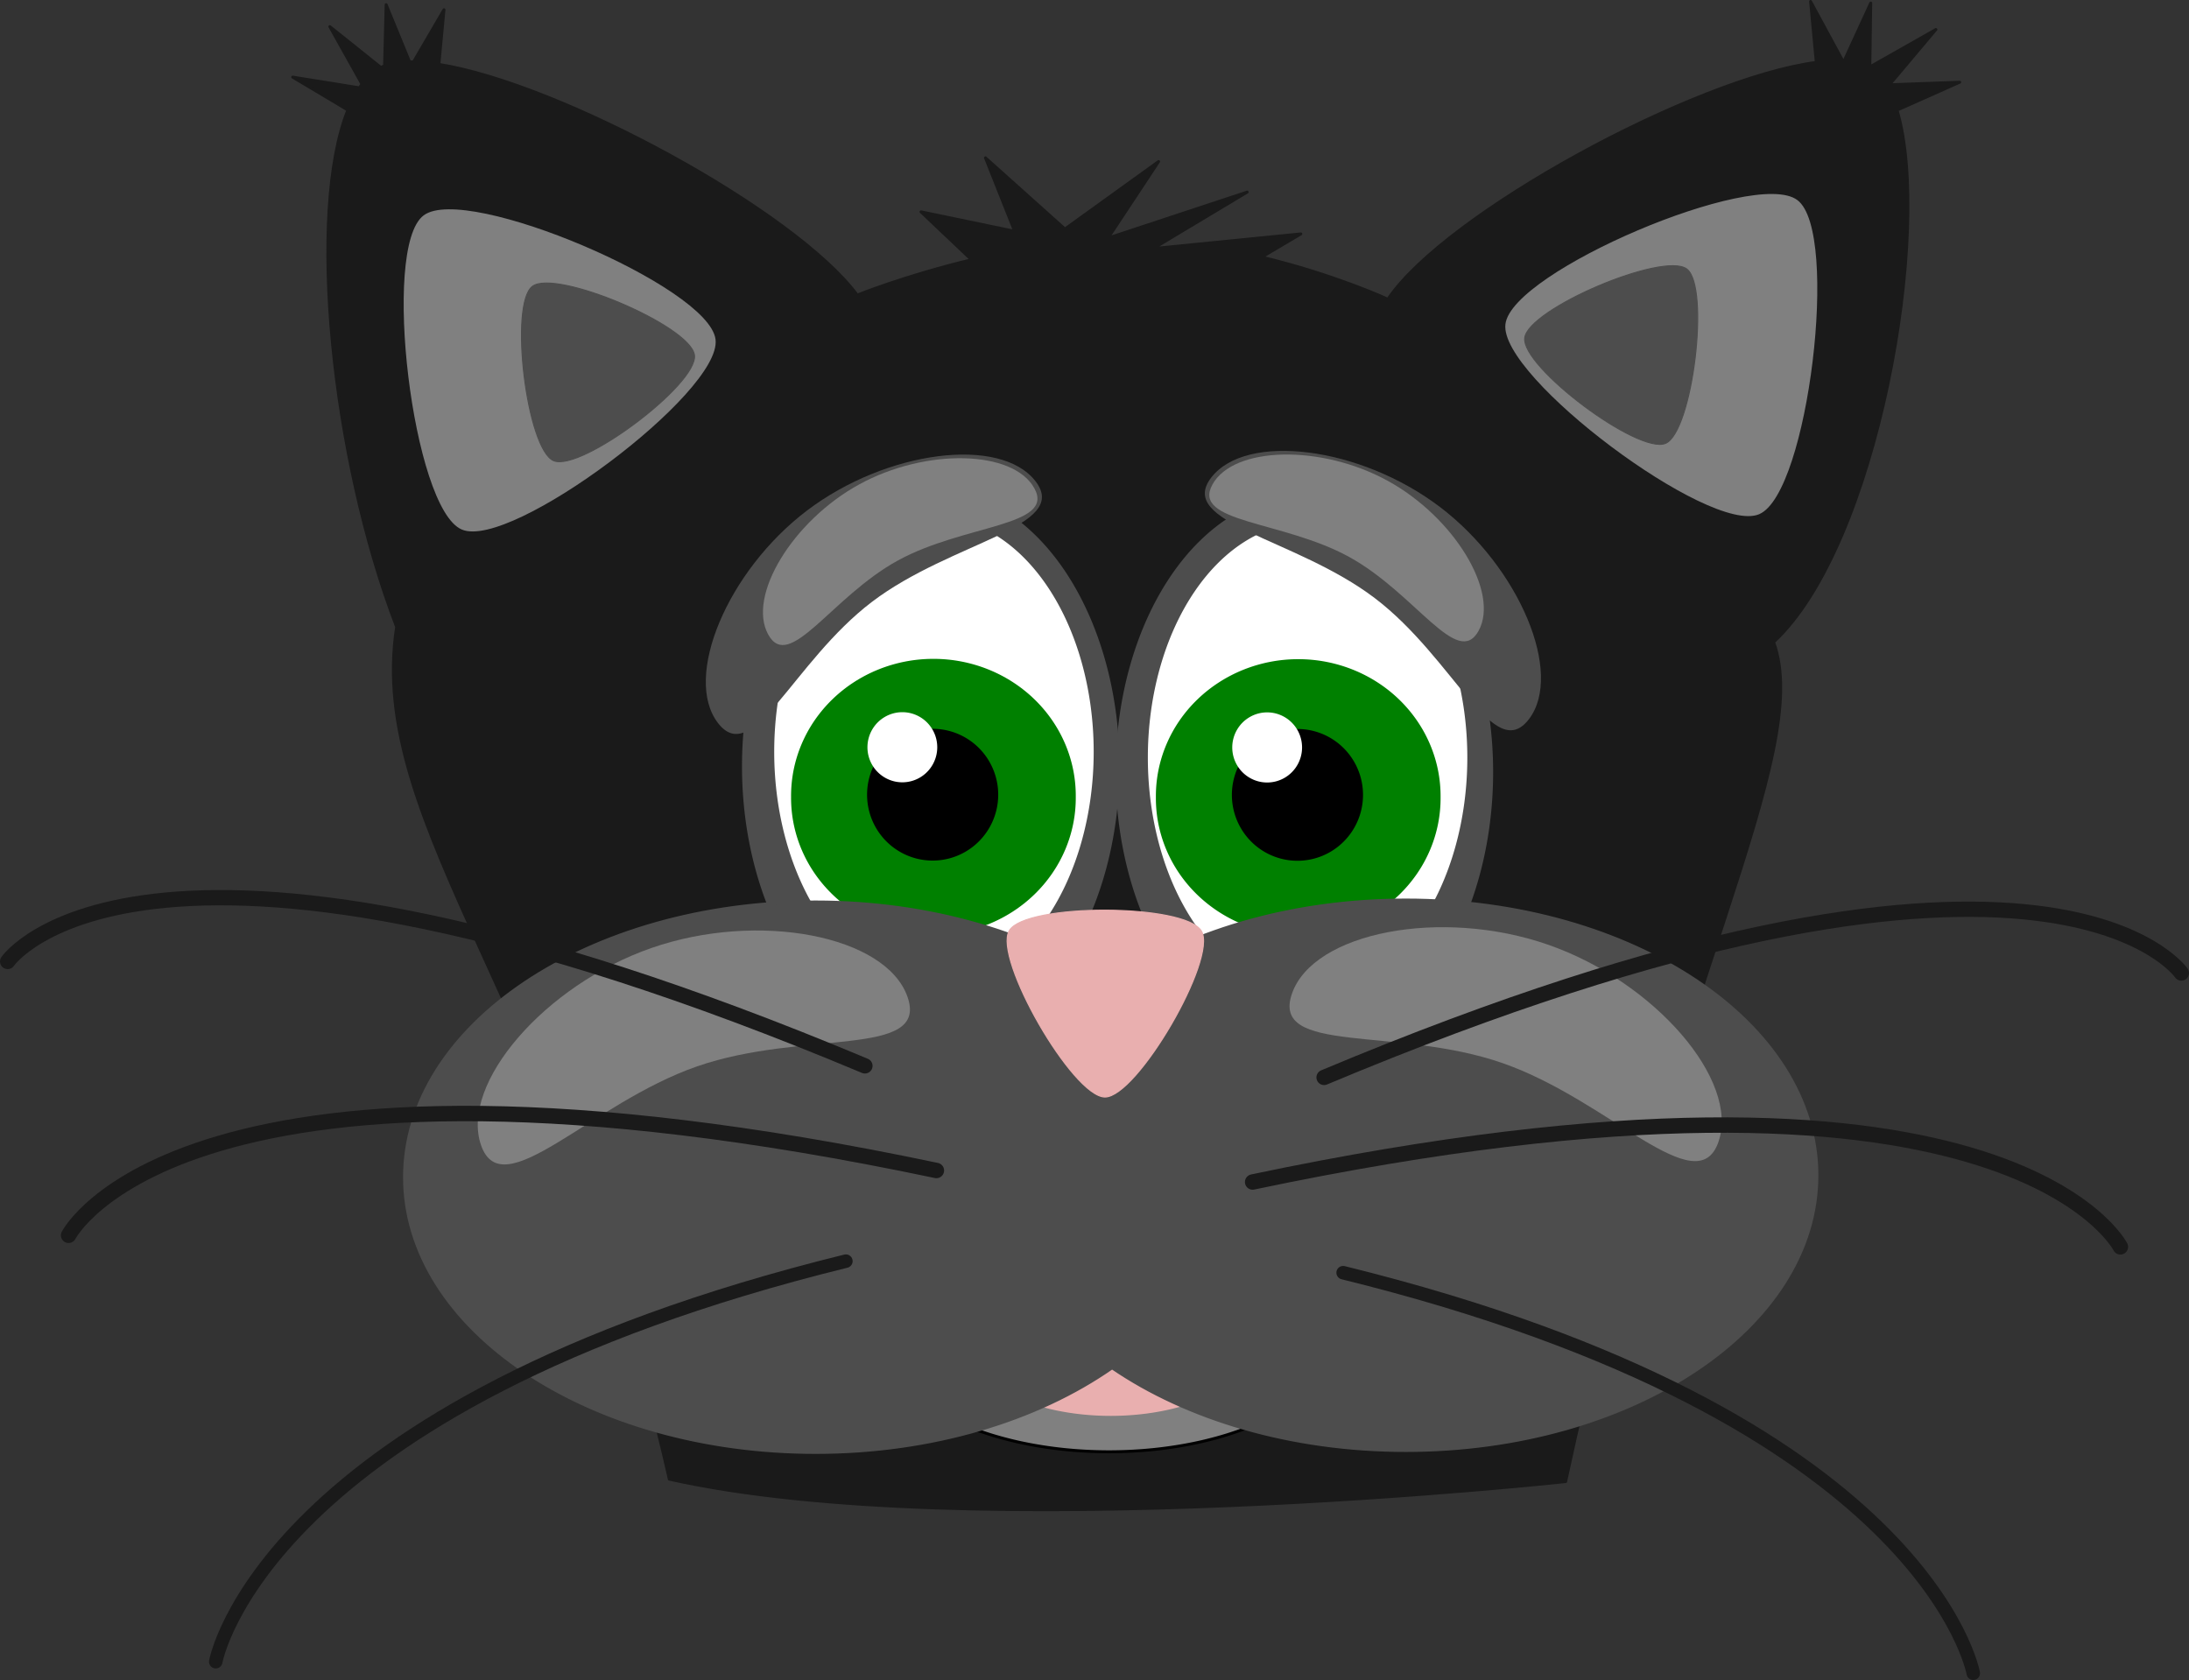 <?xml version="1.0" encoding="UTF-8"?>
<svg version="1.0" viewBox="0 0 687.83 527.97" xmlns="http://www.w3.org/2000/svg">
<rect x="0" y="0" width="687.83" height="527.97" fill="#333333" stroke="none"/>
<g transform="translate(-20.176 -29.028)">
<path d="m608 29.995-8.36 18.182c-0.14-8e-3 -0.29-0.013-0.43-0.019l-10.11-18.671 1.8 19.148c-38.28 5.019-116.47 47.454-134.61 74.435 0 0-16.64-7.71-39.68-13.24l12.32-7.29-46.47 4.62 29.61-17.765-43.73 14.455 15.9-24.061-29.44 21.211-24.97-22.37 9.19 23.09-29.44-6.121 15.89 15.071c-20.86 4.98-35.92 11.1-35.92 11.1-19.72-26.553-93.31-66.458-131.47-72.506l1.61-17.174-9.57 16.392c-0.41-9e-3 -0.84-0.023-1.24-0.019l-7.37-17.967-0.49 19.207c-0.41 0.152-0.8 0.333-1.17 0.515l-16.03-12.818 10.1 18.064c-0.28 0.373-0.55 0.762-0.82 1.163l-20.95-3.362 17.34 10.344c-12.89 32.202-5.11 109.4 15.32 162.45-9.74 62.94 52.07 119.62 85.68 267.83 94.26 21.17 281.65 0.76 281.65 0.76 33.21-154.48 78.14-228.62 65.34-263.84 32.64-30.14 50.04-129.43 38.79-167.18l19.69-8.764-22.09 0.808 14.61-17.374-20.76 11.765 0.28-20.07z" fill="#1a1a1a" stroke="#1a1a1a" stroke-linecap="round" stroke-linejoin="round" stroke-width=".917"/>
<g transform="translate(27.746 41.619)">
<path transform="matrix(1.425 0 0 2.148 149.33 -970.11)" d="m136.75 557.89a41.619 40.628 0 1 1-83.24 0 41.619 40.628 0 1 1 83.24 0z" fill="#4d4d4d"/>
<path transform="matrix(1.206 0 0 1.817 171.17 -790.01)" d="m136.75 557.89a41.619 40.628 0 1 1-83.24 0 41.619 40.628 0 1 1 83.24 0z" fill="#fff"/>
</g>
<path transform="matrix(2.604 0 0 2.597 111.81 -1011.2)" d="m94.622 496.98a17.177 16.574 0 1 1-34.353 0 17.177 16.574 0 1 1 34.353 0z" fill="#008000"/>
<path transform="matrix(1.223 0 0 1.306 202.95 -603.83)" d="m107.02 675.81a16.846 15.855 0 1 1-33.692 0 16.846 15.855 0 1 1 33.692 0z"/>
<path transform="matrix(.612 0 0 .61 654.29 185.47)" d="m-348.81 430.06a117.92 61.437 0 1 1-235.84 0 117.92 61.437 0 1 1 235.84 0z" fill="#808080" stroke="#000" stroke-linecap="round" stroke-linejoin="round" stroke-width="1.5"/>
<path transform="matrix(.388 0 0 .387 550.28 283.5)" d="m-348.81 430.06a117.92 61.437 0 1 1-235.84 0 117.92 61.437 0 1 1 235.84 0z" fill="#e9afaf" stroke="#e9afaf" stroke-linecap="round" stroke-linejoin="round" stroke-width="1.5"/>
<g transform="translate(145.15 43.437)">
<path transform="matrix(1.425 0 0 2.148 149.33 -970.11)" d="m136.75 557.89a41.619 40.628 0 1 1-83.24 0 41.619 40.628 0 1 1 83.24 0z" fill="#4d4d4d"/>
<path transform="matrix(1.206 0 0 1.817 171.17 -790.01)" d="m136.75 557.89a41.619 40.628 0 1 1-83.24 0 41.619 40.628 0 1 1 83.24 0z" fill="#fff"/>
</g>
<path transform="matrix(2.604 0 0 2.597 226.44 -1011.1)" d="m94.622 496.98a17.177 16.574 0 1 1-34.353 0 17.177 16.574 0 1 1 34.353 0z" fill="#008000"/>
<path d="m461.91 311.88c-36.6 0-69.65 10.22-93.17 26.61-23.45-16.03-56.14-26-92.28-26-71.31 0-129.18 38.76-129.18 86.51s57.87 86.49 129.18 86.49c36.6 0 69.65-10.19 93.16-26.59 23.46 16.04 56.14 25.98 92.29 25.98 71.31 0 129.18-38.74 129.18-86.49s-57.87-86.51-129.18-86.51z" fill="#4d4d4d" stroke="#4d4d4d" stroke-linecap="round" stroke-linejoin="round" stroke-width=".917"/>
<path transform="matrix(1.223 0 0 1.306 317.58 -603.77)" d="m107.02 675.81a16.846 15.855 0 1 1-33.692 0 16.846 15.855 0 1 1 33.692 0z"/>
<path d="m337.31 321.53c5.05-8.69 55.38-8.56 60.39 0.15 5.02 8.71-20.25 52.12-30.32 52.1-10.06-0.03-35.13-43.57-30.07-52.25z" fill="#e9afaf" stroke="#e9afaf" stroke-linecap="round" stroke-linejoin="round" stroke-width=".351"/>
<path d="m165.4 195.18c-15.21-6.47-25.15-88.33-11.93-98.235s89.27 22.435 91.26 38.805-64.12 65.9-79.33 59.43z" fill="#808080" stroke="#808080" stroke-linecap="round" stroke-linejoin="round" stroke-width=".577"/>
<path d="m572.83 190.36c15.21-6.47 25.15-88.33 11.93-98.232-13.22-9.905-89.27 22.432-91.26 38.812-1.99 16.37 64.11 65.89 79.33 59.42z" fill="#808080" stroke="#808080" stroke-linecap="round" stroke-linejoin="round" stroke-width=".577"/>
<g transform="translate(447.9 132.78)">
<path d="m-202.16 123.42c-10.98-14.38 3-47.721 27.97-66.689s60.91-23.56 71.89-9.184c10.982 14.377-26.46 18.868-51.42 37.836-24.97 18.967-37.46 52.417-48.44 38.037z" fill="#4d4d4d"/>
<path d="m-186.35 95.636c-6.63-12.078 7.65-35.643 28.56-47.128 20.91-11.486 48.45-10.893 55.08 1.186 6.631 12.078-22.02 11.241-42.93 22.727-20.91 11.485-34.09 35.289-40.71 23.215z" fill="#808080"/>
</g>
<path d="m194.14 173.81c-8.49-3.61-14.04-49.28-6.66-54.8 7.38-5.53 49.8 12.51 50.91 21.65 1.11 9.13-35.77 36.75-44.25 33.15z" fill="#4d4d4d" stroke="#4d4d4d" stroke-linecap="round" stroke-linejoin="round" stroke-width=".322"/>
<path d="m543.53 168.36c8.49-3.61 14.04-49.27 6.66-54.8-7.38-5.52-49.8 12.52-50.91 21.65-1.11 9.14 35.77 36.76 44.25 33.15z" fill="#4d4d4d" stroke="#4d4d4d" stroke-linecap="round" stroke-linejoin="round" stroke-width=".322"/>
<path d="m305.34 342.33c-6.74-19.34-46.98-27.03-80.48-15.37s-60.26 42.66-53.52 62c6.74 19.35 34.34-13.13 67.84-24.79 33.5-11.65 72.9-2.5 66.16-21.84z" fill="#808080"/>
<path d="m291.95 364c-226.75-95.13-269.37-32.81-269.37-32.81" fill="none" stroke="#1a1a1a" stroke-linecap="round" stroke-linejoin="round" stroke-width="4.809"/>
<path d="m314.41 396.88c-236.97-49.92-272.68 20.37-272.68 20.37" fill="none" stroke="#1a1a1a" stroke-linecap="round" stroke-linejoin="round" stroke-width="4.842"/>
<path d="m285.97 425.37c-183.66 45.26-198 125.88-198 125.88" fill="none" stroke="#1a1a1a" stroke-linecap="round" stroke-linejoin="round" stroke-width="4.243"/>
<path transform="matrix(.651 0 0 .695 359.64 -205.76)" d="m107.02 675.81a16.846 15.855 0 1 1-33.692 0 16.846 15.855 0 1 1 33.692 0z" fill="#fff"/>
<path d="m426.14 341.29c6.74-19.35 46.98-27.03 80.48-15.37s60.26 42.66 53.52 62-34.33-13.13-67.83-24.79-72.91-2.5-66.17-21.84z" fill="#808080"/>
<path d="m436.23 367.63c226.76-95.13 269.37-32.81 269.37-32.81" fill="none" stroke="#1a1a1a" stroke-linecap="round" stroke-linejoin="round" stroke-width="4.809"/>
<path d="m413.78 400.5c236.96-49.91 272.67 20.38 272.67 20.38" fill="none" stroke="#1a1a1a" stroke-linecap="round" stroke-linejoin="round" stroke-width="4.842"/>
<path d="m442.22 429c183.65 45.26 198 125.88 198 125.88" fill="none" stroke="#1a1a1a" stroke-linecap="round" stroke-linejoin="round" stroke-width="4.243"/>
<path transform="matrix(.651 0 0 .695 245.01 -205.82)" d="m107.02 675.81a16.846 15.855 0 1 1-33.692 0 16.846 15.855 0 1 1 33.692 0z" fill="#fff"/>
<g transform="translate(1000.8 85.22)">
<path d="m-500.2 169.82c10.98-14.38-3.01-47.72-27.97-66.69-24.97-18.966-60.92-23.558-71.9-9.182-10.98 14.372 26.47 18.872 51.43 37.832 24.97 18.97 37.46 52.42 48.44 38.04z" fill="#4d4d4d"/>
<path d="m-516.01 142.04c6.63-12.08-7.65-35.65-28.57-47.131-20.91-11.486-48.45-10.893-55.08 1.186-6.62 12.075 22.03 11.245 42.94 22.725 20.91 11.49 34.08 35.3 40.71 23.22z" fill="#808080"/>
</g>
</g>
</svg>
